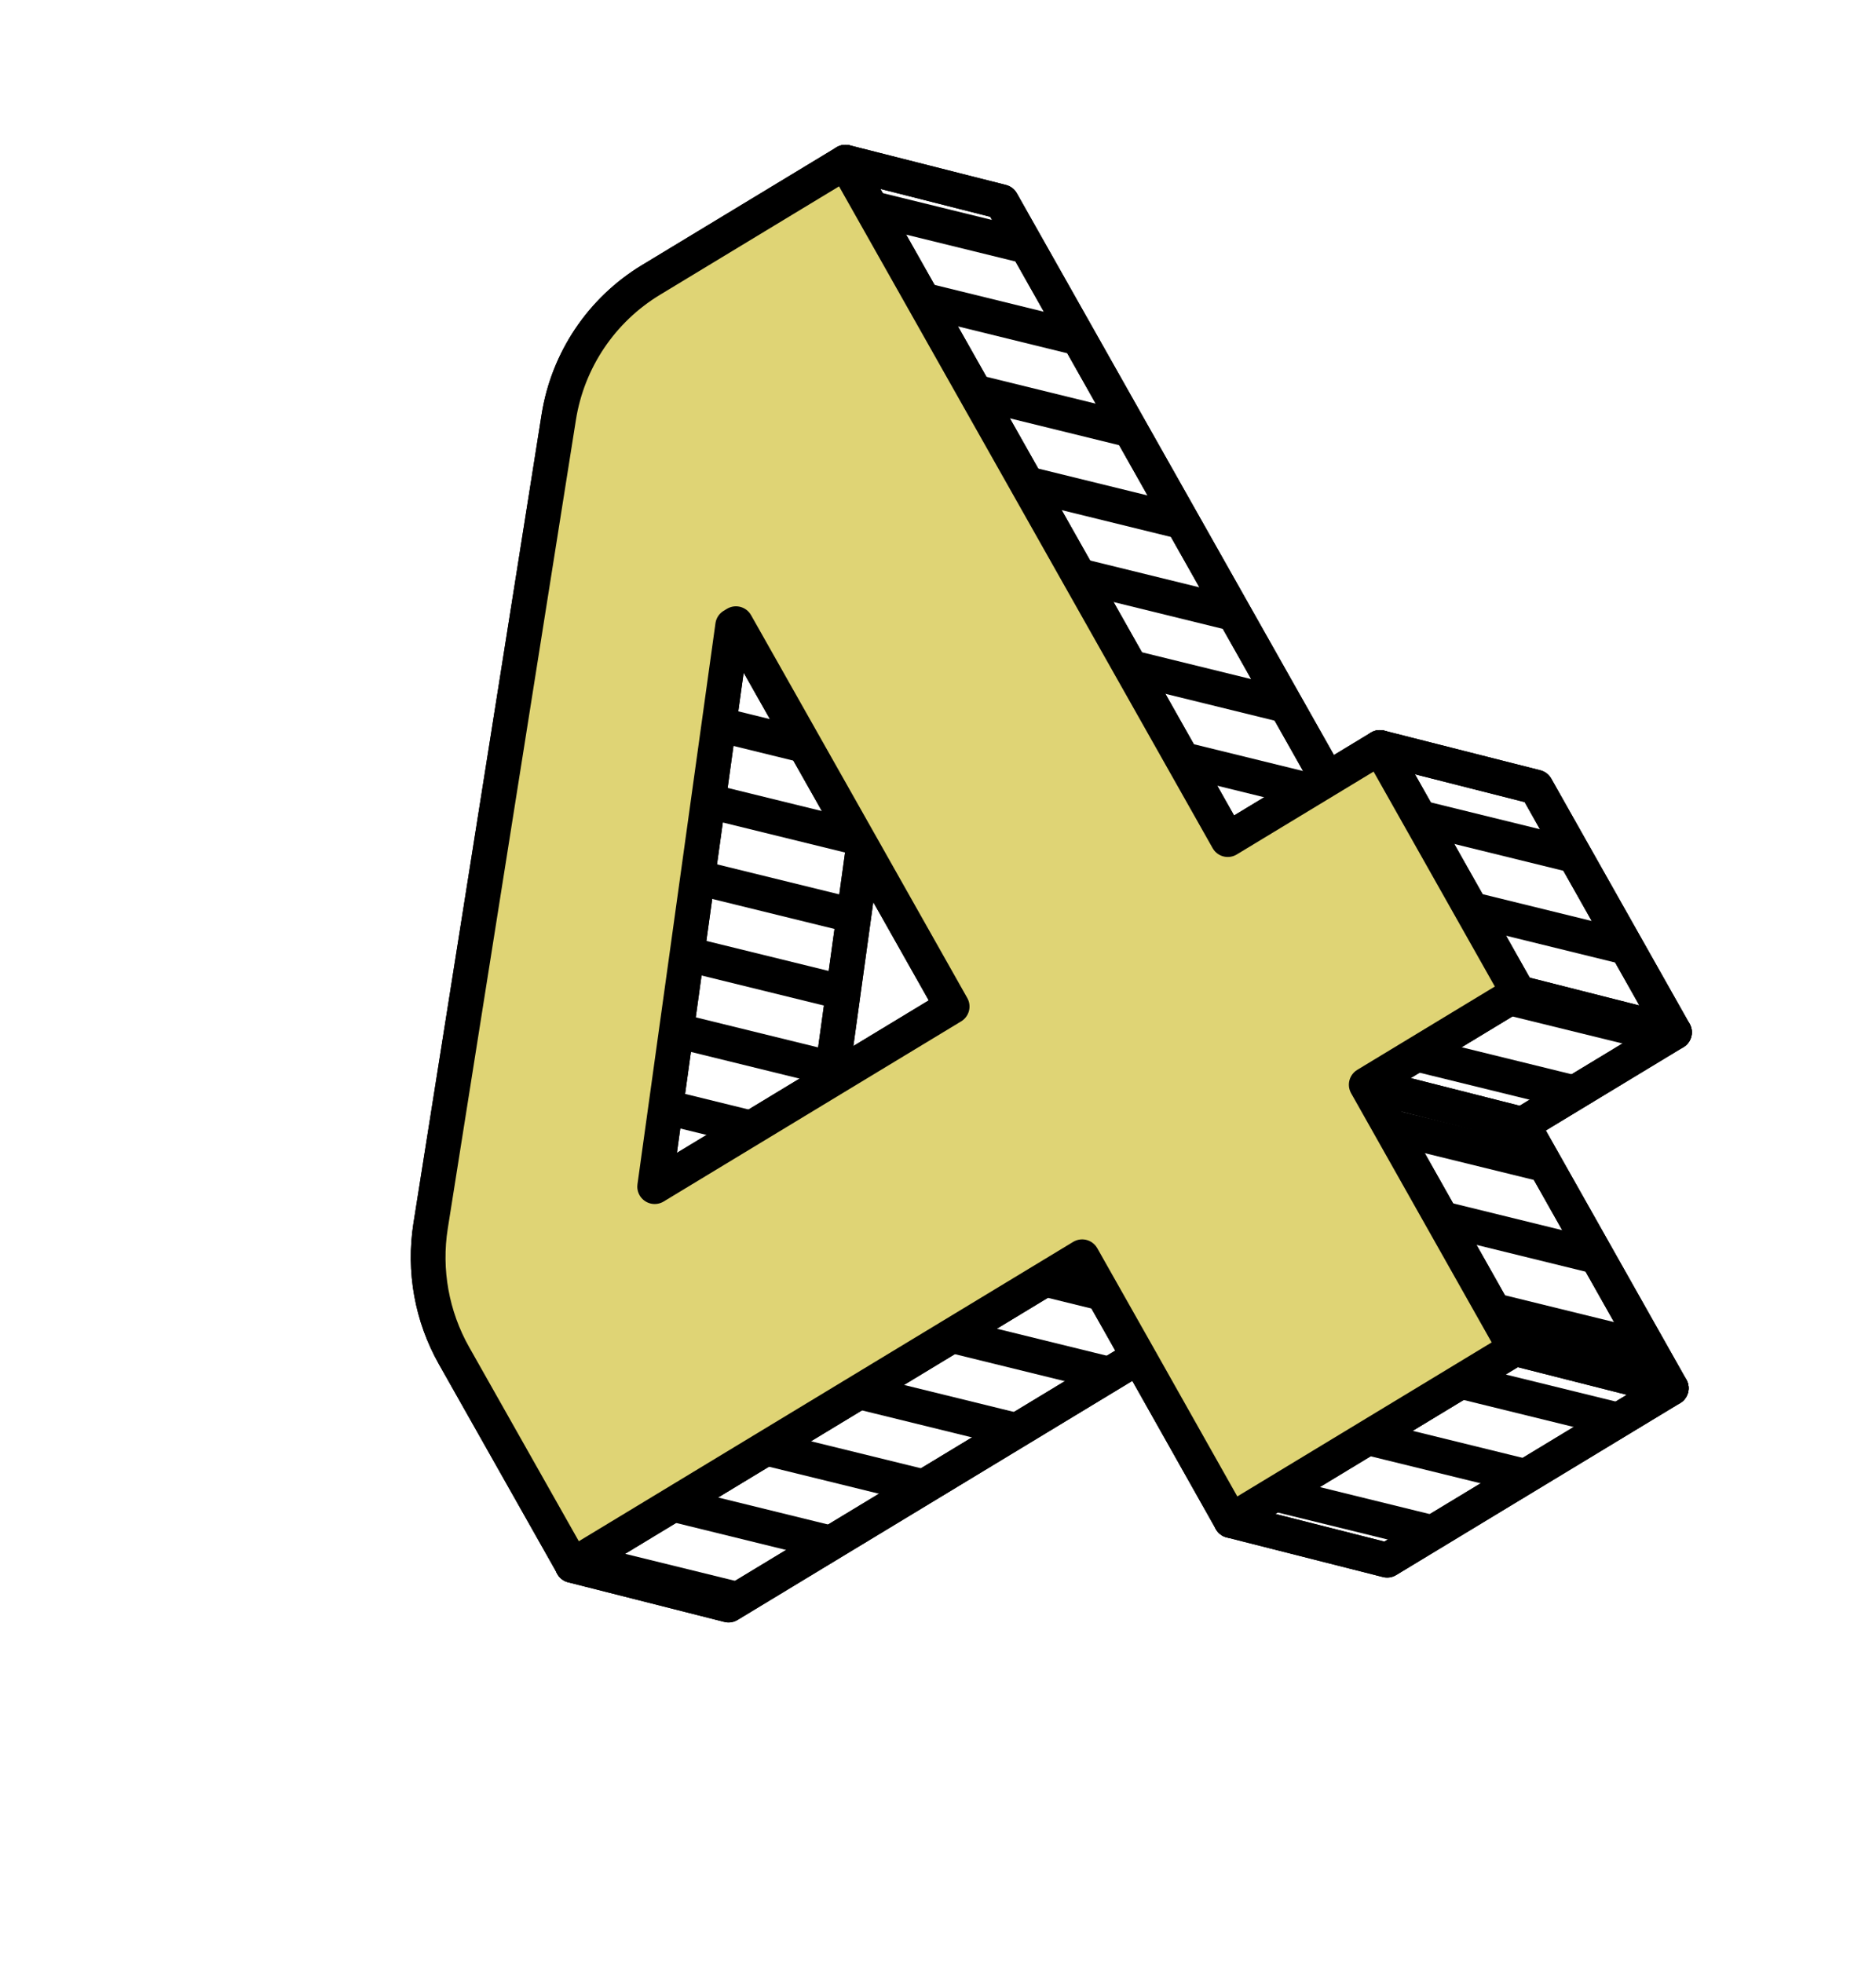 <svg width="108" height="113" viewBox="0 0 108 113" fill="none" xmlns="http://www.w3.org/2000/svg">
<g clip-path="url(#clip0_620_1913)">
<path d="M42.482 92.08L33.404 89.85" stroke="black" stroke-width="2" stroke-miterlimit="10"/>
<path d="M47.837 88.837L38.759 86.607" stroke="black" stroke-width="2" stroke-miterlimit="10"/>
<path d="M53.184 85.6L44.105 83.37" stroke="black" stroke-width="2" stroke-miterlimit="10"/>
<path d="M58.538 82.357L49.46 80.127" stroke="black" stroke-width="2" stroke-miterlimit="10"/>
<path d="M82.475 88.238L73.397 86.007" stroke="black" stroke-width="2" stroke-miterlimit="10"/>
<path d="M63.884 79.12L54.806 76.89" stroke="black" stroke-width="2" stroke-miterlimit="10"/>
<path d="M87.822 85L78.744 82.77" stroke="black" stroke-width="2" stroke-miterlimit="10"/>
<path d="M37.912 68.181L37.72 68.134" stroke="black" stroke-width="2" stroke-miterlimit="10"/>
<path d="M63.498 74.467L60.16 73.647" stroke="black" stroke-width="2" stroke-miterlimit="10"/>
<path d="M93.177 81.757L84.099 79.527" stroke="black" stroke-width="2" stroke-miterlimit="10"/>
<path d="M43.258 64.944L38.327 63.733" stroke="black" stroke-width="2" stroke-miterlimit="10"/>
<path d="M94.924 77.636L85.983 75.44" stroke="black" stroke-width="2" stroke-miterlimit="10"/>
<path d="M47.94 61.536L38.944 59.326" stroke="black" stroke-width="2" stroke-miterlimit="10"/>
<path d="M91.943 72.345L83.002 70.149" stroke="black" stroke-width="2" stroke-miterlimit="10"/>
<path d="M48.547 57.134L39.552 54.925" stroke="black" stroke-width="2" stroke-miterlimit="10"/>
<path d="M88.966 67.063L80.012 64.864" stroke="black" stroke-width="2" stroke-miterlimit="10"/>
<path d="M49.15 52.724L40.168 50.518" stroke="black" stroke-width="2" stroke-miterlimit="10"/>
<path d="M90.641 62.916L81.562 60.686" stroke="black" stroke-width="2" stroke-miterlimit="10"/>
<path d="M95.986 59.679L86.908 57.449" stroke="black" stroke-width="2" stroke-miterlimit="10"/>
<path d="M49.319 48.215L40.776 46.117" stroke="black" stroke-width="2" stroke-miterlimit="10"/>
<path d="M46.337 42.924L41.393 41.71" stroke="black" stroke-width="2" stroke-miterlimit="10"/>
<path d="M93.636 54.544L84.695 52.347" stroke="black" stroke-width="2" stroke-miterlimit="10"/>
<path d="M75.36 45.503L68.067 43.712" stroke="black" stroke-width="2" stroke-miterlimit="10"/>
<path d="M43.347 37.639L42.001 37.308" stroke="black" stroke-width="2" stroke-miterlimit="10"/>
<path d="M90.659 49.262L81.719 47.065" stroke="black" stroke-width="2" stroke-miterlimit="10"/>
<path d="M74.04 40.621L65.086 38.421" stroke="black" stroke-width="2" stroke-miterlimit="10"/>
<path d="M71.064 35.339L62.096 33.136" stroke="black" stroke-width="2" stroke-miterlimit="10"/>
<path d="M68.068 30.045L59.113 27.845" stroke="black" stroke-width="2" stroke-miterlimit="10"/>
<path d="M65.091 24.763L56.137 22.563" stroke="black" stroke-width="2" stroke-miterlimit="10"/>
<path d="M62.096 19.469L53.142 17.269" stroke="black" stroke-width="2" stroke-miterlimit="10"/>
<path d="M59.12 14.187L50.165 11.987" stroke="black" stroke-width="2" stroke-miterlimit="10"/>
<path d="M79.44 43.032L88.433 45.314L96.397 59.43L87.404 57.148" stroke="black" stroke-width="2" stroke-miterlimit="10" stroke-linecap="round" stroke-linejoin="round"/>
<path d="M96.396 59.43L87.646 64.73L78.653 62.448" stroke="black" stroke-width="2" stroke-miterlimit="10" stroke-linecap="round" stroke-linejoin="round"/>
<path d="M87.646 64.73L96.213 79.918L87.22 77.637" stroke="black" stroke-width="2" stroke-miterlimit="10" stroke-linecap="round" stroke-linejoin="round"/>
<path d="M96.213 79.918L79.858 89.823L70.865 87.541" stroke="black" stroke-width="2" stroke-miterlimit="10" stroke-linecap="round" stroke-linejoin="round"/>
<path d="M32.95 90.125L41.943 92.406L65.551 78.109" stroke="black" stroke-width="2" stroke-miterlimit="10" stroke-linecap="round" stroke-linejoin="round"/>
<path d="M48.676 9.335L57.668 11.617L76.429 44.856L76.434 44.864" stroke="black" stroke-width="2" stroke-miterlimit="10" stroke-linecap="round" stroke-linejoin="round"/>
<path d="M49.687 48.881L47.851 62.162L47.848 62.176" stroke="black" stroke-width="2" stroke-miterlimit="10" stroke-linecap="round" stroke-linejoin="round"/>
<path d="M76.429 44.856L70.681 48.337L48.667 9.34L37.478 16.116C34.63 17.841 32.688 20.732 32.167 24.02L24.79 70.573C24.382 73.145 24.858 75.78 26.139 78.048L32.959 90.119L62.299 72.352L65.552 78.109L70.866 87.541L87.221 77.637L78.654 62.448L87.404 57.148L79.44 43.032L76.429 44.856ZM49.695 48.875L54.814 57.946L47.851 62.162L37.689 68.316L42.179 36.02L42.367 35.906L49.695 48.875Z" fill="#FFE42E" stroke="black" stroke-width="2" stroke-miterlimit="10" stroke-linecap="round" stroke-linejoin="round"/>
<path d="M79.44 43.032L88.433 45.314L96.397 59.43L87.404 57.148" stroke="black" stroke-width="2" stroke-miterlimit="10" stroke-linecap="round" stroke-linejoin="round"/>
<path d="M96.396 59.43L87.646 64.73L78.653 62.448" stroke="black" stroke-width="2" stroke-miterlimit="10" stroke-linecap="round" stroke-linejoin="round"/>
<path d="M87.646 64.73L96.213 79.918L87.22 77.637" stroke="black" stroke-width="2" stroke-miterlimit="10" stroke-linecap="round" stroke-linejoin="round"/>
<path d="M96.213 79.918L79.858 89.823L70.865 87.541" stroke="black" stroke-width="2" stroke-miterlimit="10" stroke-linecap="round" stroke-linejoin="round"/>
<path d="M32.95 90.125L41.943 92.406L65.551 78.109" stroke="black" stroke-width="2" stroke-miterlimit="10" stroke-linecap="round" stroke-linejoin="round"/>
<path d="M48.676 9.335L57.668 11.617L76.429 44.856L76.434 44.864" stroke="black" stroke-width="2" stroke-miterlimit="10" stroke-linecap="round" stroke-linejoin="round"/>
<path d="M49.687 48.881L47.851 62.162L47.848 62.176" stroke="black" stroke-width="2" stroke-miterlimit="10" stroke-linecap="round" stroke-linejoin="round"/>
<path d="M76.429 44.856L70.681 48.337L48.667 9.34L37.478 16.116C34.63 17.841 32.688 20.732 32.167 24.02L24.79 70.573C24.382 73.145 24.858 75.78 26.139 78.048L32.959 90.119L62.299 72.352L65.552 78.109L70.866 87.541L87.221 77.637L78.654 62.448L87.404 57.148L79.44 43.032L76.429 44.856ZM49.695 48.875L54.814 57.946L47.851 62.162L37.689 68.316L42.179 36.02L42.367 35.906L49.695 48.875Z" fill="#DFD475" stroke="black" stroke-width="2" stroke-miterlimit="10" stroke-linecap="round" stroke-linejoin="round"/>
</g>
<defs>
<clipPath id="clip0_620_1913">
<rect width="72.67" height="87" fill="white" transform="translate(0 37.643) rotate(-31.198)"/>
</clipPath>
</defs>
</svg>
